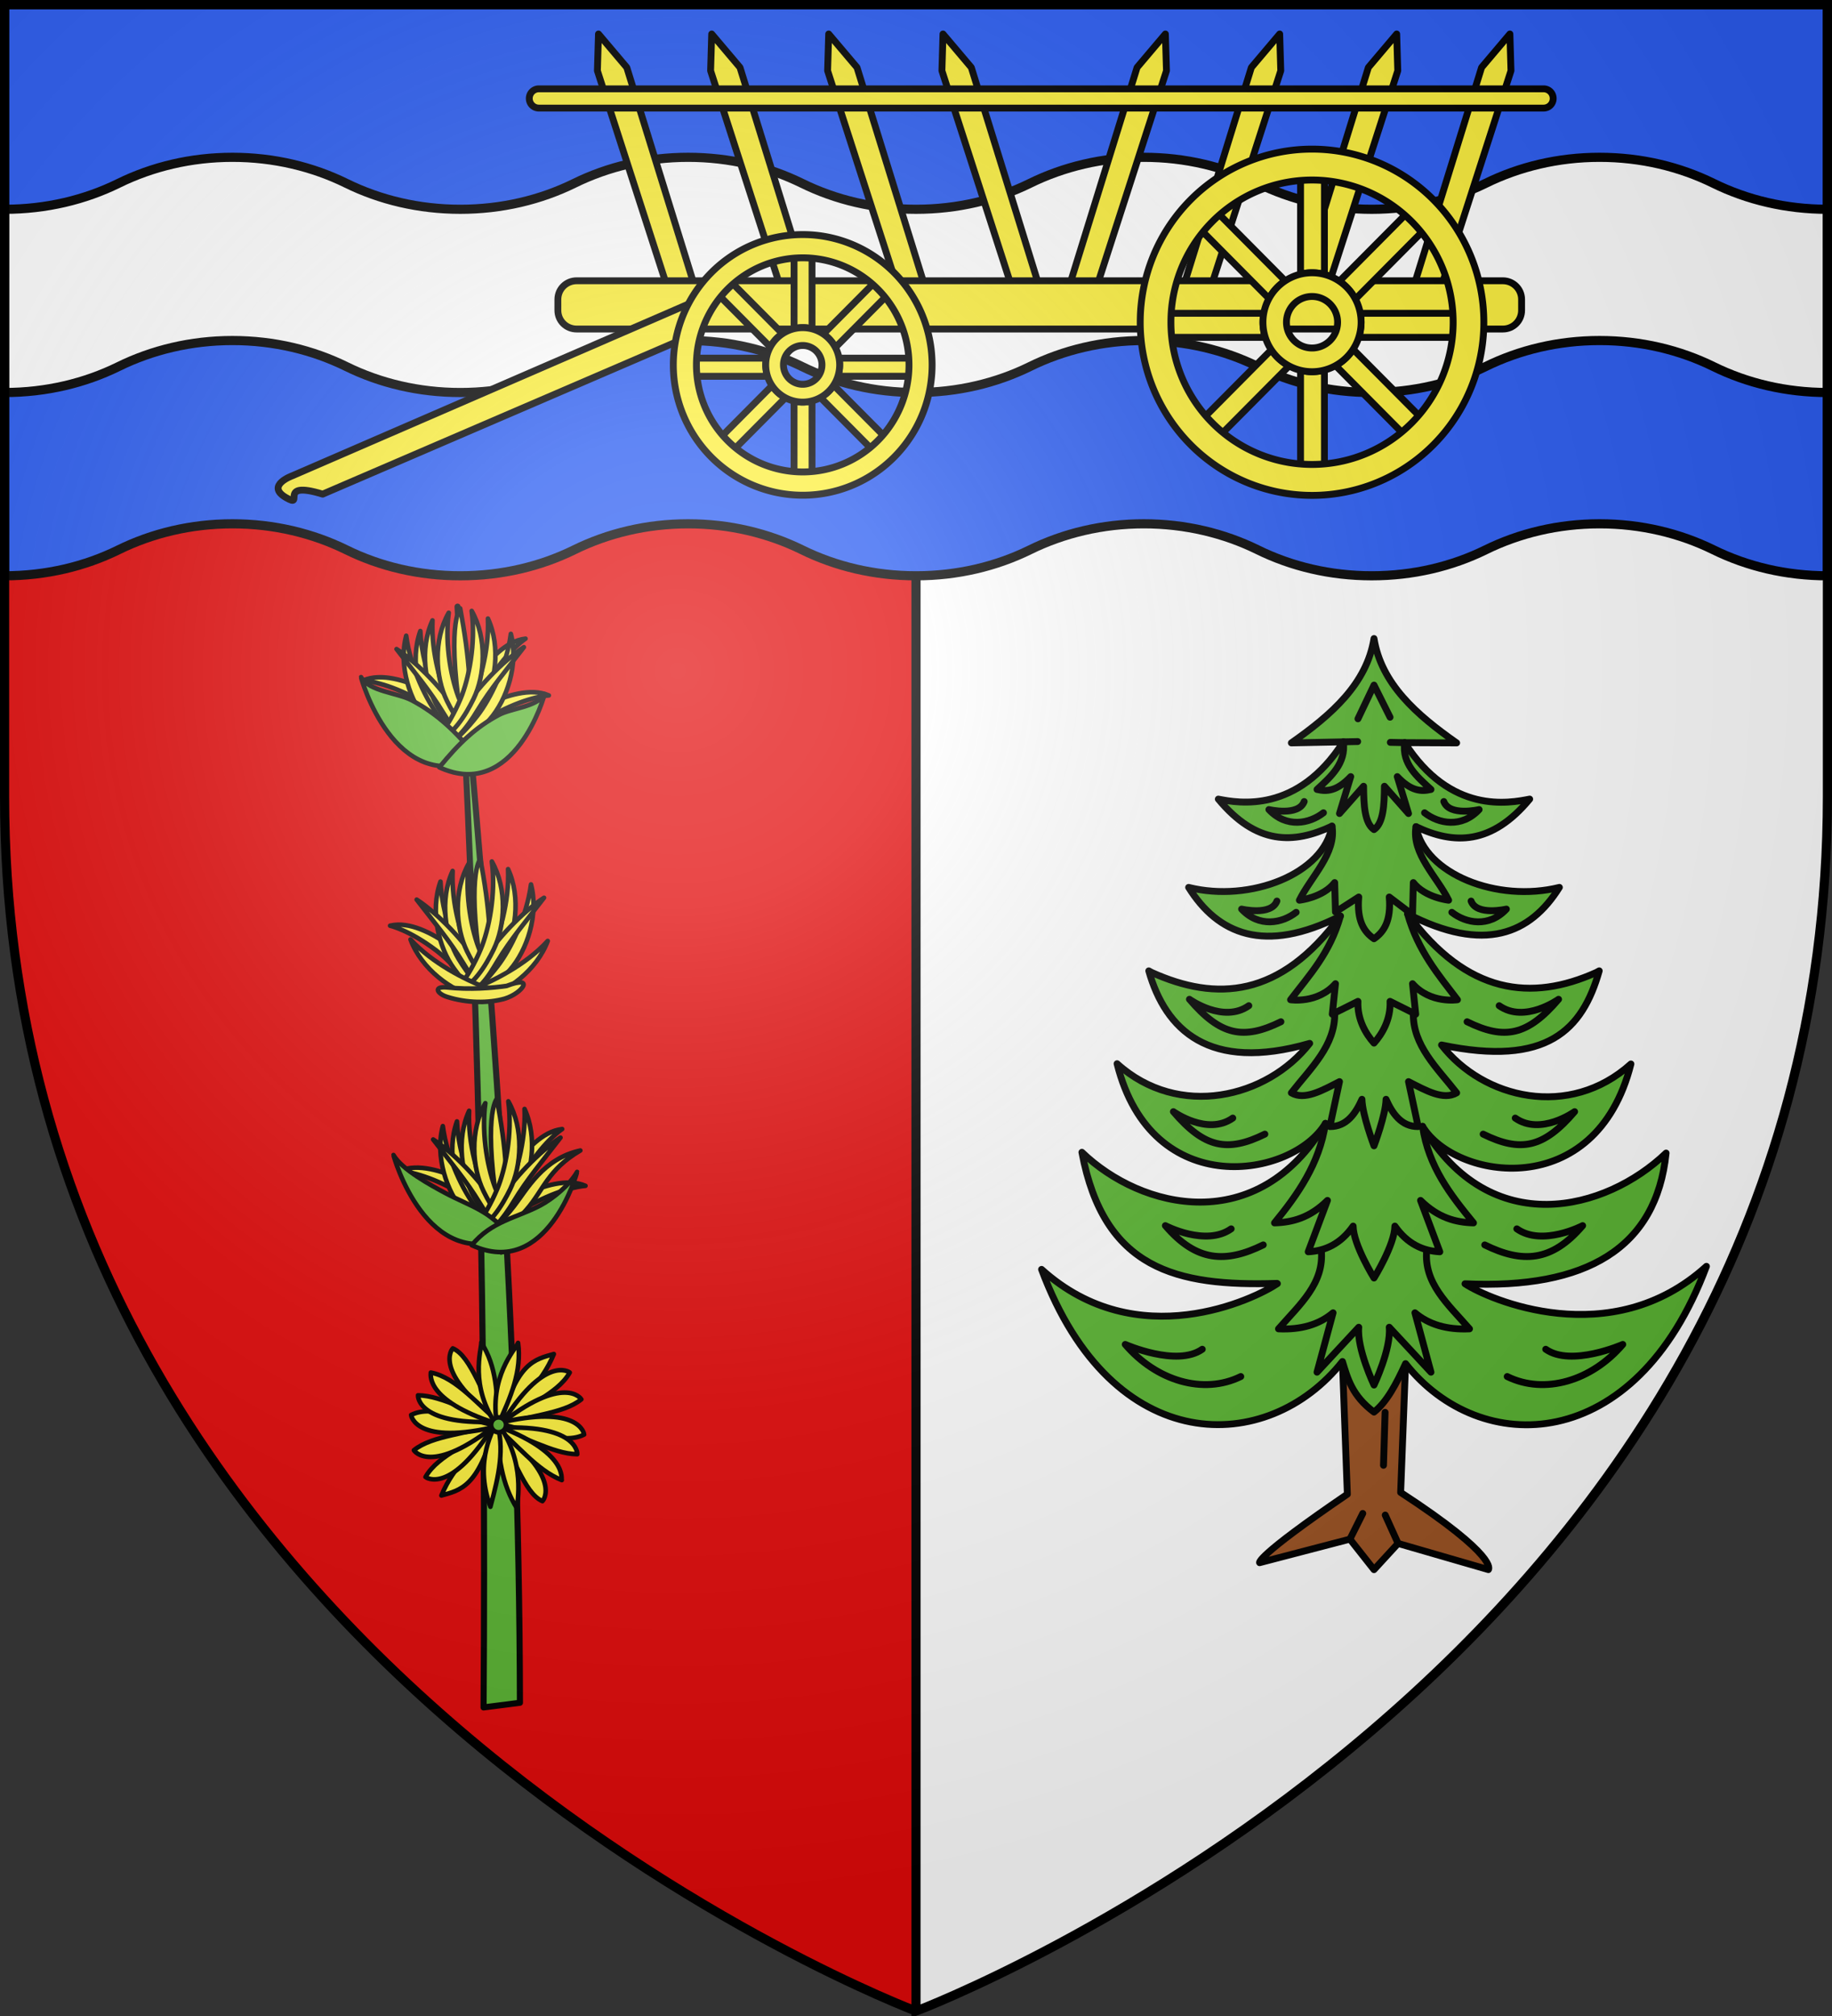 <svg height="660" width="600" xmlns="http://www.w3.org/2000/svg"><rect width="100%" height="100%" fill="#333333" stroke="none"/><radialGradient id="a" cx="221.445" cy="226.331" gradientTransform="matrix(1.353 0 0 1.349 -77.63 -85.747)" gradientUnits="userSpaceOnUse" r="300"><stop offset="0" stop-color="#fff" stop-opacity=".314"/><stop offset=".19" stop-color="#fff" stop-opacity=".251"/><stop offset=".6" stop-color="#6b6b6b" stop-opacity=".125"/><stop offset="1" stop-opacity=".125"/></radialGradient><path d="M1.5 1.5v259.246c0 13.518.669 26.64 1.938 39.39C29.008 556.583 300 658.5 300 658.5V1.5z" fill="#e20909" fill-rule="evenodd"/><path d="M300 1.5v657s271.164-102.986 296.563-358.363a397.54 397.54 0 0 0 1.937-39.39V1.5z" fill="#fff" fill-rule="evenodd"/><path d="M300 658.5V1.5" fill="none" stroke="#000" stroke-width="3"/><g stroke="#000"><path d="M1.5 1.5v187c13.607 0 26.324-3.089 37.313-8.495 10.984-5.404 23.71-8.522 37.312-8.522 13.607 0 26.324 3.116 37.313 8.522 10.984 5.404 23.71 8.495 37.312 8.495 13.607 0 26.324-3.089 37.313-8.495 10.984-5.404 23.71-8.522 37.312-8.522 13.607 0 26.324 3.116 37.313 8.522 10.984 5.404 23.71 8.495 37.312 8.495 13.607 0 26.324-3.089 37.313-8.495 10.984-5.404 23.71-8.522 37.312-8.522 13.607 0 26.324 3.116 37.313 8.522 10.984 5.404 23.71 8.495 37.312 8.495 13.607 0 26.324-3.089 37.313-8.495 10.984-5.404 23.71-8.522 37.312-8.522 13.607 0 26.324 3.116 37.313 8.522 10.984 5.404 23.71 8.495 37.312 8.495V1.5z" fill="#2b5df2" stroke-width="3"/><g stroke-linecap="round" stroke-linejoin="round"><path d="M598.5 128.5c-13.602 0-26.328-3.09-37.312-8.494-10.989-5.406-23.706-8.522-37.313-8.522-13.602 0-26.328 3.118-37.313 8.522-10.988 5.406-23.705 8.494-37.312 8.494-13.602 0-26.328-3.09-37.313-8.494-10.988-5.406-23.705-8.522-37.312-8.522-13.602 0-26.328 3.118-37.313 8.522-10.988 5.406-23.705 8.494-37.312 8.494-13.602 0-26.328-3.09-37.313-8.494-10.988-5.406-23.705-8.522-37.312-8.522-13.602 0-26.328 3.118-37.313 8.522-10.988 5.406-23.705 8.494-37.312 8.494-13.602 0-26.328-3.09-37.313-8.494-10.988-5.406-23.705-8.522-37.312-8.522-13.602 0-26.328 3.118-37.313 8.522C27.825 125.412 15.108 128.5 1.5 128.5V68.516c13.607 0 26.324-3.089 37.313-8.494 10.984-5.404 23.71-8.522 37.312-8.522 13.607 0 26.324 3.116 37.313 8.522 10.984 5.403 23.71 8.494 37.312 8.494 13.607 0 26.324-3.089 37.313-8.494 10.984-5.404 23.71-8.522 37.312-8.522 13.607 0 26.324 3.116 37.313 8.522 10.984 5.403 23.71 8.494 37.312 8.494 13.607 0 26.324-3.089 37.313-8.494 10.984-5.404 23.71-8.522 37.312-8.522 13.607 0 26.324 3.116 37.313 8.522 10.984 5.403 23.71 8.494 37.312 8.494 13.607 0 26.324-3.089 37.313-8.494 10.984-5.404 23.71-8.522 37.312-8.522 13.607 0 26.324 3.116 37.313 8.522 10.984 5.403 23.71 8.494 37.312 8.494z" fill="#fff" stroke-width="3"/><g stroke-width="1.5"><path d="m158.376 559 11.911-1.52c-.212-120.894-9.218-240.084-20.43-358.847 6.844 120.433 9.395 240.533 8.52 360.368z" fill="#5ab532" fill-rule="evenodd" stroke-width="2" transform="matrix(1 0 0 1 -.003 -.025)"/><g fill-rule="evenodd"><g fill="#fcef3c"><path d="M151.912 240.956c-6.25-36.594-1.187-41.745-1.187-41.745 2.837 15.203 4.467 29.989 1.892 43.325z" transform="matrix(1 0 0 1 -.003 -.025)"/><path d="M156.478 247.813c-5.756-9.047-15.143-16.502-21.23-19.638-9.845-5.074-16.304-5.369-16.304-5.369 6.03-2.64 14.118.2 19.455 2.565 7.786 3.45 16.233 12.306 18.079 22.442z" transform="matrix(1 0 0 1 -.003 -.025)"/><path d="M137.667 206.608c.455 10.709 4.85 21.851 8.55 27.606 5.986 9.31 11.433 12.788 11.433 12.788-6.544-.722-12.127-7.22-15.565-11.933-5.015-6.875-7.895-18.76-4.418-28.46z" transform="matrix(1 0 0 1 -.003 -.025)"/><path d="M133.037 208.146c1.388 10.628 6.74 21.345 10.928 26.756 6.775 8.753 12.505 11.745 12.505 11.745-6.582-.15-12.712-6.138-16.548-10.533-5.595-6.413-9.502-18.003-6.885-27.968z" transform="matrix(1 0 0 1 -.003 -.025)"/><path d="M141.647 203.133c-.482 10.707 2.925 22.19 6.108 28.244 5.15 9.795 10.272 13.735 10.272 13.735-6.456-1.289-11.45-8.248-14.463-13.242-4.396-7.285-6.228-19.377-1.917-28.737z" transform="matrix(1 0 0 1 -.003 -.025)"/><path d="M129.874 212.518c6.673 4.296 16.318 14.313 19.501 20.368 5.15 9.795 10.272 13.734 10.272 13.734-6.455-1.289-11.45-8.248-14.463-13.242-4.396-7.285-9.53-13.331-15.31-20.86z" transform="matrix(1 0 0 1 -.003 -.025)"/><path d="M146.96 200.635c-1.414 10.624.977 22.36 3.62 28.668 4.275 10.206 9.034 14.577 9.034 14.577-6.319-1.846-10.687-9.214-13.253-14.45-3.743-7.64-4.512-19.846.6-28.795z" transform="matrix(1 0 0 1 -.003 -.025)"/><path d="M143.323 249.586c5.756-9.046 14.042-13.387 20.128-16.524 9.845-5.074 16.304-5.368 16.304-5.368-6.029-2.641-14.118.199-19.455 2.564-7.786 3.45-15.131 9.192-16.977 19.328z" transform="matrix(1 0 0 1 -.003 -.025)"/><path d="M152.142 249.508c.454-10.708 4.85-21.85 8.55-27.605 5.985-9.31 11.432-12.789 11.432-12.789-6.544.723-12.127 7.22-15.565 11.934-5.015 6.875-7.895 18.76-4.417 28.46z" transform="matrix(1 0 0 1 -.003 -.025)"/><path d="M167.313 207.537c-1.387 10.628-6.739 21.346-10.927 26.757-6.775 8.753-12.505 11.745-12.505 11.745 6.582-.15 12.711-6.138 16.547-10.534 5.596-6.412 9.503-18.002 6.885-27.968z" transform="matrix(1 0 0 1 -.003 -.025)"/><path d="M159.804 202.525c.482 10.707-2.924 22.19-6.108 28.244-5.15 9.795-10.272 13.735-10.272 13.735 6.456-1.29 11.45-8.248 14.464-13.242 4.396-7.285 6.227-19.377 1.916-28.737z" transform="matrix(1 0 0 1 -.003 -.025)"/><path d="M171.577 211.91c-6.673 4.296-16.317 14.313-19.5 20.367-5.15 9.795-10.273 13.735-10.273 13.735 6.456-1.289 11.45-8.248 14.464-13.242 4.395-7.285 9.53-13.332 15.31-20.86z" transform="matrix(1 0 0 1 -.003 -.025)"/><path d="M154.49 200.027c1.416 10.624-.976 22.36-3.618 28.668-4.276 10.206-9.035 14.577-9.035 14.577 6.32-1.847 10.687-9.214 13.253-14.451 3.743-7.64 4.512-19.845-.6-28.794z" transform="matrix(1 0 0 1 -.003 -.025)"/></g><path d="M156.574 248.374c-27.47 12.622-38.385-26.502-38.324-26.663 2.67 4.709 11.94 5.088 16.633 7.588 8.454 4.502 14.514 10.276 21.69 19.075z" fill="#5ab532" transform="matrix(1 0 0 1 -.003 -.025)"/><path d="M143.887 251.232c24.723 11.36 34.545-23.852 34.491-23.996-2.404 4.237-10.745 4.579-14.97 6.828-7.608 4.052-13.063 9.249-19.521 17.168z" fill="#5ab532" transform="matrix(1 0 0 1 -.003 -.025)"/></g><g fill="#fcef3c" fill-rule="evenodd"><path d="M161.87 467.072c-5.179 19.835-11.14 20.812-17.3 22.555 4.173-10.136 11.138-14.91 17.3-22.555zM164.093 465.862c5.178-19.835 11.139-20.812 17.299-22.555-4.173 10.136-11.138 14.91-17.299 22.555z" transform="matrix(1 0 0 1 -.003 -.025)"/><path d="M162.155 465.914c-14.504 23.915-22.72 17.746-22.792 17.663 4.194-7.472 15.478-10.974 22.792-17.663zM163.807 467.02c14.504-23.915 22.72-17.745 22.793-17.662-4.195 7.47-15.478 10.973-22.793 17.662z" transform="matrix(1 0 0 1 -.003 -.025)"/><path d="M163.027 465.99c-21.821 17.52-27.428 8.917-27.468 8.814 6.084-4.968 18.123-5.273 27.468-8.814zM162.936 466.944c21.82-17.52 27.427-8.917 27.468-8.814-6.085 4.968-18.124 5.273-27.468 8.814zM163.924 465.67c-22.597-16.511-15.725-24.145-15.636-24.21 6.142 2.555 9.694 16.135 15.636 24.21zM162.039 467.265c22.596 16.51 15.725 24.144 15.635 24.21-6.141-2.556-9.694-16.136-15.635-24.21z" transform="matrix(1 0 0 1 -.003 -.025)"/><path d="M163.266 466.88c-27.192 6.67-28.632-3.492-28.625-3.603 6.955-3.63 18.39 1.775 28.625 3.603zM162.696 466.054c27.192-6.67 28.632 3.492 28.625 3.603-6.954 3.63-18.389-1.775-28.625-3.603z" transform="matrix(1 0 0 1 -.003 -.025)"/><path d="M164.466 465.342c-27.939 1.854-27.59-8.404-27.563-8.511 8.143.06 17.874 6.414 27.563 8.51zM161.496 467.592c27.94-1.854 27.59 8.404 27.564 8.511-8.143-.06-17.875-6.414-27.564-8.51z" transform="matrix(1 0 0 1 -.003 -.025)"/><path d="M164.558 466.656c-24.943-7.448-23.53-16.272-23.454-17.272 8.377 1.563 15.771 10.996 23.454 17.272zM161.404 466.278c25.423 9.18 22.181 18.294 22.59 18.308-8.377-3.304-14.907-12.041-22.59-18.308z" transform="matrix(1 0 0 1 -.003 -.025)"/><path d="M162.982 467.115c-9.486-13.388-5.219-25.3-5.362-27.57 4.993 7.729 5.395 16.937 5.362 27.57z" transform="matrix(1 0 0 1 -.003 -.025)"/><path d="M162.98 465.819c9.486 13.388 6.257 25.817 6.4 28.09-4.993-7.73-6.433-17.457-6.4-28.09z" transform="matrix(1 0 0 1 -.003 -.025)"/><path d="M162.862 466.914c-2.93-16.137 5.98-25.131 6.811-27.25 1.253 9.112-2.28 17.627-6.81 27.25z" transform="matrix(1 0 0 1 -.003 -.025)"/><path d="M160.616 493.315c-5.692-15.383 1.517-25.786 1.968-28.017 2.82 8.756.82 17.755-1.968 28.017z" transform="matrix(1 0 0 1 -.003 -.025)"/></g><path d="M165.733 466.491a2.435 2.431 0 1 1-4.87 0 2.435 2.431 0 1 1 4.87 0z" fill="#5ab532" transform="matrix(1 0 0 1 -.003 -.025)"/><g fill="#fcef3c" fill-rule="evenodd"><path d="M156.34 326.482c-4.17-6.657-9.48-12.255-13.458-15.28-8.813-6.705-15.123-8.115-15.123-8.115 6.397-1.555 13.869 2.644 18.714 5.899 5.078 3.411 10.006 9.63 12.399 16.683.53 2.418-1.39 3.249-2.531.813zM158.509 322.982c-6.25-36.595-1.187-41.745-1.187-41.745 2.837 15.202 4.467 29.988 1.892 43.324z" transform="matrix(1 0 0 1 -.003 -.025)"/><path d="M144.265 288.634c.454 10.708 4.85 21.85 8.55 27.605 5.985 9.31 9.702 11.062 9.702 11.062-6.543-.722-10.397-5.494-13.835-10.207-5.015-6.874-7.895-18.76-4.417-28.46z" transform="matrix(1 0 0 1 -.003 -.025)"/><path d="M148.244 285.158c-.482 10.707 2.925 22.19 6.108 28.245 5.15 9.795 10.272 13.735 10.272 13.735-6.455-1.29-11.45-8.249-14.463-13.243-4.396-7.285-6.228-19.376-1.917-28.737z" transform="matrix(1 0 0 1 -.003 -.025)"/><path d="M136.471 294.543c6.673 4.296 16.318 14.313 19.501 20.368 5.15 9.795 8.543 11.917 8.543 11.917-6.456-1.289-9.721-6.43-12.734-11.425-4.396-7.285-9.53-13.331-15.31-20.86z" transform="matrix(1 0 0 1 -.003 -.025)"/><path d="M153.558 282.66c-1.415 10.625.976 22.36 3.619 28.668 4.276 10.206 9.034 14.577 9.034 14.577-6.319-1.846-10.687-9.213-13.253-14.45-3.743-7.64-4.512-19.845.6-28.795z" transform="matrix(1 0 0 1 -.003 -.025)"/><path d="M173.91 289.563c-1.387 10.628-6.739 21.345-10.927 26.756-6.775 8.753-10.775 10.382-10.775 10.382 6.582-.15 10.981-4.774 14.817-9.17 5.596-6.413 9.503-18.003 6.885-27.968z" transform="matrix(1 0 0 1 -.003 -.025)"/><path d="M166.401 284.55c.483 10.707-2.924 22.19-6.107 28.244-5.15 9.796-10.273 13.735-10.273 13.735 6.456-1.289 11.45-8.248 14.464-13.242 4.396-7.285 6.227-19.376 1.916-28.737z" transform="matrix(1 0 0 1 -.003 -.025)"/><path d="M178.174 293.935c-6.673 4.296-16.317 14.313-19.5 20.368-5.15 9.795-8.27 12.008-8.27 12.008 6.455-1.29 9.448-6.522 12.461-11.516 4.396-7.285 9.53-13.331 15.31-20.86z" transform="matrix(1 0 0 1 -.003 -.025)"/><path d="M161.088 282.052c1.415 10.624-.977 22.36-3.62 28.668-4.275 10.206-9.033 14.577-9.033 14.577 6.318-1.846 10.686-9.213 13.252-14.45 3.743-7.64 4.512-19.845-.6-28.795z" transform="matrix(1 0 0 1 -.003 -.025)"/><path d="M179.389 308.073c-7.242 7.911-17.959 13.13-24.322 15.66-9.962 1.569-3.316 4.666 2.615 3.307 8.268-2.048 18.126-9.305 21.707-18.967z" transform="matrix(1 0 0 1 -.003 -.025)"/><path d="M134.447 307.587c7.242 7.911 17.958 13.13 24.322 15.66 9.962 1.569 3.316 4.666-2.615 3.307-8.268-2.048-18.126-9.305-21.707-18.967z" transform="matrix(1 0 0 1 -.003 -.025)"/><path d="M146.37 323.277c7.485.828 14.8.21 19.574-.485 9.414-3.614 5.21 2.386-.608 4.17-5.364 1.542-12.44 1.489-18.914-.583-3.214-1.014-4.71-3.481-.052-3.102z" transform="matrix(1 0 0 1 -.003 -.025)"/></g><g fill-rule="evenodd"><g fill="#fcef3c"><path d="M163.906 401.504c-6.25-36.594-1.187-41.745-1.187-41.745 2.837 15.202 4.467 29.989 1.892 43.325z" transform="matrix(1 0 0 1 -.003 -.025)"/><path d="M168.472 408.361c-5.756-9.047-15.143-16.502-21.229-19.638-9.846-5.075-16.305-5.369-16.305-5.369 6.03-2.64 14.118.2 19.456 2.565 7.785 3.45 16.232 12.306 18.078 22.442z" transform="matrix(1 0 0 1 -.003 -.025)"/><path d="M149.662 367.156c.454 10.708 4.85 21.851 8.55 27.605 5.985 9.31 11.432 12.79 11.432 12.79-6.544-.723-12.127-7.221-15.565-11.934-5.015-6.875-7.895-18.761-4.417-28.46z" transform="matrix(1 0 0 1 -.003 -.025)"/><path d="M145.032 368.693c1.387 10.628 6.739 21.346 10.927 26.756 6.775 8.754 12.505 11.746 12.505 11.746-6.582-.15-12.711-6.138-16.547-10.534-5.596-6.412-9.503-18.002-6.885-27.968z" transform="matrix(1 0 0 1 -.003 -.025)"/><path d="M153.641 363.68c-.482 10.708 2.925 22.19 6.108 28.245 5.15 9.795 10.272 13.735 10.272 13.735-6.455-1.29-11.45-8.248-14.463-13.242-4.396-7.285-6.227-19.377-1.917-28.737z" transform="matrix(1 0 0 1 -.003 -.025)"/><path d="M141.869 373.066c6.673 4.296 16.317 14.313 19.5 20.367 5.15 9.795 10.273 13.735 10.273 13.735-6.456-1.289-11.45-8.248-14.464-13.242-4.396-7.285-9.53-13.332-15.31-20.86z" transform="matrix(1 0 0 1 -.003 -.025)"/><path d="M158.955 361.183c-1.415 10.624.976 22.36 3.62 28.668 4.275 10.206 9.033 14.576 9.033 14.576-6.319-1.846-10.687-9.213-13.253-14.45-3.742-7.64-4.512-19.845.6-28.794z" transform="matrix(1 0 0 1 -.003 -.025)"/><path d="M156.49 407.594c5.757-9.046 12.87-10.848 18.955-13.984 9.846-5.074 16.305-5.368 16.305-5.368-6.03-2.641-14.118.199-19.456 2.564-7.785 3.45-13.957 6.652-15.803 16.788z" transform="matrix(1 0 0 1 -.003 -.025)"/><path d="M164.136 410.056c.454-10.708 4.85-21.85 8.55-27.605 5.986-9.31 11.432-12.789 11.432-12.789-6.544.723-12.127 7.22-15.565 11.933-5.014 6.875-7.894 18.761-4.417 28.461z" transform="matrix(1 0 0 1 -.003 -.025)"/><path d="M190.07 376.681c-12.15 2.618-17.502 12.75-21.69 18.16-6.775 8.754-12.505 11.746-12.505 11.746 6.582-.15 12.711-6.138 16.548-10.534 5.595-6.412 6.958-13.118 17.647-19.372z" transform="matrix(1 0 0 1 -.003 -.025)"/><path d="M171.798 363.073c.483 10.707-2.924 22.19-6.107 28.244-5.15 9.795-10.273 13.735-10.273 13.735 6.456-1.29 11.45-8.248 14.464-13.242 4.396-7.285 6.227-19.377 1.916-28.737z" transform="matrix(1 0 0 1 -.003 -.025)"/><path d="M183.571 372.458c-6.673 4.296-16.317 14.313-19.5 20.367-5.15 9.795-10.273 13.735-10.273 13.735 6.456-1.29 11.45-8.248 14.464-13.242 4.396-7.285 9.53-13.332 15.31-20.86z" transform="matrix(1 0 0 1 -.003 -.025)"/><path d="M166.485 360.575c1.415 10.624-.976 22.36-3.62 28.668-4.275 10.206-9.033 14.576-9.033 14.576 6.318-1.846 10.687-9.213 13.252-14.45 3.743-7.64 4.513-19.845-.599-28.794z" transform="matrix(1 0 0 1 -.003 -.025)"/></g><path d="M167.198 404.82c-27.47 12.621-38.384-26.503-38.324-26.664 2.67 4.709 12.33 9.972 17.025 12.472 8.454 4.502 14.123 5.392 21.3 14.191z" fill="#5ab532" transform="matrix(1 0 0 1 -.003 -.025)"/><path d="M154.511 407.677c24.723 11.36 34.546-23.852 34.492-23.996-2.404 4.237-7.81 8.725-12.035 10.975-7.609 4.052-15.998 5.102-22.457 13.021z" fill="#5ab532" transform="matrix(1 0 0 1 -.003 -.025)"/></g></g><g stroke-width="2.25"><path d="m460.337 446.428-1.61 42.166c32.478 21.177 28.74 25.264 28.74 25.264l-29.583-8.567-7.884 8.584-7.885-9.986-29.582 7.709s-1.68-1.704 28.74-22.424l-1.61-43.446" fill="#9d5324"/><path d="M422.93 243.212c13.211-9.25 24.683-19.369 27.07-34.162 2.386 14.793 13.859 24.912 27.07 34.162l-17.03-.08c15.068 23.565 34.288 19.783 40.946 18.474-12.44 15.017-24.792 14.965-37.232 9.023 2.752 15.514 26.684 24.948 46.956 19.883-9.538 15.261-24.544 21.617-49.716 8.672 19.455 26.55 40.69 28.7 61.806 19.183l.963-.526c-5.471 19.247-16.97 31.521-51.643 24.264 13.636 17.634 41.898 24.385 62.024 6.219-11.455 45.51-57.648 38.002-68.244 20.409 22.343 37.589 60.06 27.636 79.765 8.76-3.2 31.128-26.108 44.607-65.862 42.788 7.555 5.042 47.787 22.686 79.072-5.71-23.275 62.14-74.19 62.702-98.538 31.857-3.145 6.866-6.139 12.509-10.337 15.864-7.208-5.386-8.621-10.99-10.337-16.564-24.348 30.844-75.35 32.033-98.538-30.159 31.372 28.344 69.853 9.65 77.232 4.66l-.114-.079c-32.984 1.044-56.712-4.616-63.908-42.92 19.53 18.789 57.509 27.866 79.765-9.46-10.683 17.855-56.876 25.89-68.245-19.534 20.215 18.254 49.177 11.153 63.076-6.657-33.008 9.535-47.223-4.49-52.694-23.738l.963.526c21.115 9.516 42.088 8.418 61.806-18.482-24.91 12.595-40.178 5.888-49.716-9.373 20.272 5.065 44.38-4.544 46.956-20.059-12.615 5.942-24.792 6.17-37.232-8.847 6.658 1.309 25.878 4.827 40.946-18.738z" fill="#5ab532"/><g fill="none"><path d="M439.96 242.868c.9 7.019-4.008 11.321-8.62 15.585 3.143.743 6.509.597 11.038-4.204l-3.68 12.087 7.885-8.934c.047 6.236.348 12.091 3.417 14.19 3.068-2.099 3.37-7.954 3.417-14.19l7.884 8.934-3.68-12.087c4.53 4.8 7.896 4.947 11.039 4.204-4.612-4.264-9.52-8.301-8.62-15.32"/><path d="M436.246 270.453c1.497 8.915-6.961 16.655-10.688 24.264 0 0 7.71-.83 11.564-5.781l.263 9.635 7.621-4.905c-.682 7.8 1.759 11.437 4.994 13.664 3.235-2.227 5.676-5.864 4.993-13.664l7.622 5.78.263-10.51c3.854 4.95 11.564 5.78 11.564 5.78-3.727-7.608-12.186-15.173-10.688-24.087"/><path d="M460.994 299.184c3.427 12.204 10.178 20.014 16.339 28.117 0 0-8.831 1.4-14.718-5.255l1.051 9.985-8.41-4.204c.265 5.834-2.532 10.63-5.256 13.665-2.724-3.036-5.522-7.831-5.256-13.665l-8.41 4.204 1.05-9.985c-5.886 6.654-14.717 5.255-14.717 5.255 6.161-8.103 12.912-15.212 16.339-27.416"/><path d="M462.878 331.506c-.294 10.769 7.871 18.154 14.192 26.278-4.319 2.523-10.092-.77-15.769-3.68l3.154 14.717c-5.543.049-8.47-4.375-10.513-8.935-.092 5.08-3.942 15.241-3.942 15.241s-3.85-10.16-3.942-15.24c-2.044 4.56-4.97 8.983-10.513 8.934l3.154-14.716c-5.677 2.909-11.45 6.202-15.769 3.679 6.32-8.124 14.486-15.51 14.192-26.278"/><path d="M465.9 368.733c1.953 13.295 9.211 22.47 16.689 31.621-5.782-.157-11.564-1.632-17.346-7.358l6.308 16.818c-5.534-.29-10.583-2.524-14.718-8.409-.081 6.136-6.833 16.993-6.833 16.993s-6.752-10.857-6.833-16.993c-4.136 5.885-9.184 8.118-14.718 8.41l6.308-16.819c-5.782 5.726-11.564 7.201-17.346 7.358 7.478-9.152 14.736-19.289 16.689-32.584"/><path d="M467.258 409.289c-.994 10.842 6.907 17.61 14.017 25.752-7.359.35-13.316-1.401-17.872-5.255l5.257 19.445-13.667-14.715c.663 7.053-4.993 18.92-4.993 18.92s-5.656-11.867-4.994-18.92L431.34 449.23l5.256-19.445c-4.555 3.854-10.512 5.605-17.871 5.255 7.11-8.142 15.01-14.91 14.017-25.752M453.636 462.37l-.526 17.344m-10.995 24.175 4.206-8.409m11.563 9.81-4.205-9.284M439.96 242.868l4.695-.096m15.385.36-4.695-.095m38.282 207.617c12.265 6.032 27.683 1.395 37.846-10.512 0 0-16.903 7.461-25.23 1.577m-19.975-34.161c12.265 6.032 21.902 5.6 32.064-6.307 0 0-13.223 6.935-21.551 1.051m-11.038-31.008c12.264 6.032 19.798 4.549 29.96-7.358 0 0-11.12 7.987-19.448 2.102m-15.769-31.533c12.265 6.032 19.8 4.548 29.961-7.358 0 0-11.12 7.986-19.448 2.102m-9.198-34.255c1.834 4.916 11.563 2.628 11.563 2.628-5.72 6.135-13.272 4.644-17.871 1.05m-2.628-36.263c1.834 4.916 11.564 2.628 11.564 2.628-5.72 6.135-13.272 4.644-17.872 1.051m-60.184 184.566c-12.265 6.032-27.684 1.395-37.846-10.512 0 0 16.903 7.461 25.23 1.577m19.974-34.161c-12.264 6.032-21.9 5.6-32.063-6.307 0 0 13.223 6.935 21.55 1.051m11.04-31.008c-12.266 6.032-19.8 4.549-29.962-7.358 0 0 11.12 7.987 19.448 2.102m15.77-31.533c-12.265 6.032-19.8 4.548-29.962-7.358 0 0 11.121 7.986 19.449 2.102m9.198-34.255c-1.834 4.916-11.564 2.628-11.564 2.628 5.72 6.135 13.272 4.644 17.872 1.05m2.628-36.263c-1.834 4.916-11.564 2.628-11.564 2.628 5.72 6.135 13.272 4.644 17.872 1.051m11.3-30.76L450 224.292l5.256 10.51"/></g></g><g fill="#fcef3c" stroke-width="2.251"><path d="m358.497 96.704 23.732-73.501-.357-12.04-9.279 10.962-22.84 73.68zm37.472 0L419.7 23.203l-.357-12.04-9.279 10.962-22.84 73.68zm38.356 0 23.733-73.501-.357-12.04-9.28 10.962-22.839 73.68zm37.115 0 23.732-73.501-.357-12.04-9.278 10.962-22.84 73.68zm-139.099 0L308.61 23.203l.357-12.04 9.279 10.962 22.84 73.68zm-37.471 0-23.732-73.501.356-12.04 9.28 10.962 22.839 73.68zm-38.357 0L232.78 23.203l.357-12.04 9.278 10.962 22.84 73.68zm-37.115 0-23.732-73.501.357-12.04 9.278 10.962 22.84 73.68z" transform="translate(.185 -.02) scale(.999)"/><path d="M188.852 92.032h303.654c3.405 0 6.145 2.725 6.145 6.11v3.594c0 3.385-2.74 6.11-6.145 6.11H188.852c-3.405 0-6.146-2.725-6.146-6.11v-3.594c0-3.385 2.741-6.11 6.146-6.11z" fill-rule="evenodd" transform="translate(.185 -.02) scale(.999)"/><path d="m225.907 99.495-130.211 56.42s-8.896 3.178-2.208 7.117c6.687 3.94-3.281-5.782 12.112-1.08l118.288-50.893z" transform="translate(.185 -.02) scale(.999)"/><path d="M176.471 29.133h329.4a3.137 3.137 0 0 1 3.133 3.156 3.137 3.137 0 0 1-3.133 3.155h-329.4a3.137 3.137 0 0 1-3.132-3.155 3.137 3.137 0 0 1 3.132-3.156z" fill-rule="evenodd" transform="translate(.185 -.02) scale(.999)"/><g fill-rule="evenodd" stroke-width="1.283"><path d="M-336.988 275.666v14.678a6.927 6.927 0 0 1 1.619-.201 6.927 6.927 0 0 1 1.748.228v-14.705zm-12.567 5.205-2.38 2.381 10.496 10.496a6.927 6.927 0 0 1 2.289-2.473zm28.5 0-10.455 10.455a6.927 6.927 0 0 1 2.258 2.504l10.578-10.578zm-36.086 14.947v3.368h15.182a6.927 6.927 0 0 1-.336-2.118 6.927 6.927 0 0 1 .117-1.25zm28.579 0a6.927 6.927 0 0 1 .119 1.25 6.927 6.927 0 0 1-.34 2.118h15.316v-3.368zm-1.01 5.036a6.927 6.927 0 0 1-2.471 2.289l10.99 10.99 2.381-2.381zm-11.541.076-10.823 10.822 2.381 2.38 10.948-10.946a6.927 6.927 0 0 1-2.506-2.256zm7.492 2.83a6.927 6.927 0 0 1-1.748.234 6.927 6.927 0 0 1-1.62-.201v15.545h3.368z" transform="matrix(1.748 0 0 1.76 849.12 -403.383)"/><path d="M-335.37 272.826a24.244 24.244 0 0 0-24.241 24.242 24.244 24.244 0 0 0 24.242 24.245 24.244 24.244 0 0 0 24.244-24.245 24.244 24.244 0 0 0-24.244-24.242zm0 4.328a19.914 19.914 0 0 1 19.915 19.914 19.914 19.914 0 0 1-19.914 19.914 19.914 19.914 0 0 1-19.914-19.914 19.914 19.914 0 0 1 19.914-19.914z" transform="matrix(1.748 0 0 1.76 849.12 -403.383)"/><path d="M-335.37 290.143a6.927 6.927 0 0 0-6.925 6.925 6.927 6.927 0 0 0 6.926 6.926 6.927 6.927 0 0 0 6.926-6.926 6.927 6.927 0 0 0-6.926-6.925zm0 3.318a3.607 3.607 0 0 1 3.608 3.607 3.607 3.607 0 0 1-3.607 3.608 3.607 3.607 0 0 1-3.608-3.608 3.607 3.607 0 0 1 3.608-3.607z" transform="matrix(1.748 0 0 1.76 849.12 -403.383)"/></g><g fill-rule="evenodd" stroke-width=".966"><path d="M-336.988 275.666v14.678a6.927 6.927 0 0 1 1.619-.201 6.927 6.927 0 0 1 1.748.228v-14.705zm-12.567 5.205-2.38 2.381 10.496 10.496a6.927 6.927 0 0 1 2.289-2.473zm28.5 0-10.455 10.455a6.927 6.927 0 0 1 2.258 2.504l10.578-10.578zm-36.086 14.947v3.368h15.182a6.927 6.927 0 0 1-.336-2.118 6.927 6.927 0 0 1 .117-1.25zm28.579 0a6.927 6.927 0 0 1 .119 1.25 6.927 6.927 0 0 1-.34 2.118h15.316v-3.368zm-1.01 5.036a6.927 6.927 0 0 1-2.471 2.289l10.99 10.99 2.381-2.381zm-11.541.076-10.823 10.822 2.381 2.38 10.948-10.946a6.927 6.927 0 0 1-2.506-2.256zm7.492 2.83a6.927 6.927 0 0 1-1.748.234 6.927 6.927 0 0 1-1.62-.201v15.545h3.368z" transform="matrix(2.321 0 0 2.338 1208.095 -589.049)"/><path d="M-335.37 272.826a24.244 24.244 0 0 0-24.241 24.242 24.244 24.244 0 0 0 24.242 24.245 24.244 24.244 0 0 0 24.244-24.245 24.244 24.244 0 0 0-24.244-24.242zm0 4.328a19.914 19.914 0 0 1 19.915 19.914 19.914 19.914 0 0 1-19.914 19.914 19.914 19.914 0 0 1-19.914-19.914 19.914 19.914 0 0 1 19.914-19.914z" transform="matrix(2.321 0 0 2.338 1208.095 -589.049)"/><path d="M-335.37 290.143a6.927 6.927 0 0 0-6.925 6.925 6.927 6.927 0 0 0 6.926 6.926 6.927 6.927 0 0 0 6.926-6.926 6.927 6.927 0 0 0-6.926-6.925zm0 3.318a3.607 3.607 0 0 1 3.608 3.607 3.607 3.607 0 0 1-3.607 3.608 3.607 3.607 0 0 1-3.608-3.608 3.607 3.607 0 0 1 3.608-3.607z" transform="matrix(2.321 0 0 2.338 1208.095 -589.049)"/></g></g></g></g><path d="M300 658.5s298.5-112.32 298.5-397.772V2.176H1.5v258.552C1.5 546.18 300 658.5 300 658.5z" fill="url(#a)" fill-rule="evenodd"/><path d="M300 658.397S1.5 546.095 1.5 260.688V1.5h597v259.188c0 285.407-298.5 397.71-298.5 397.71z" fill="none" stroke="#000" stroke-width="3"/></svg>
